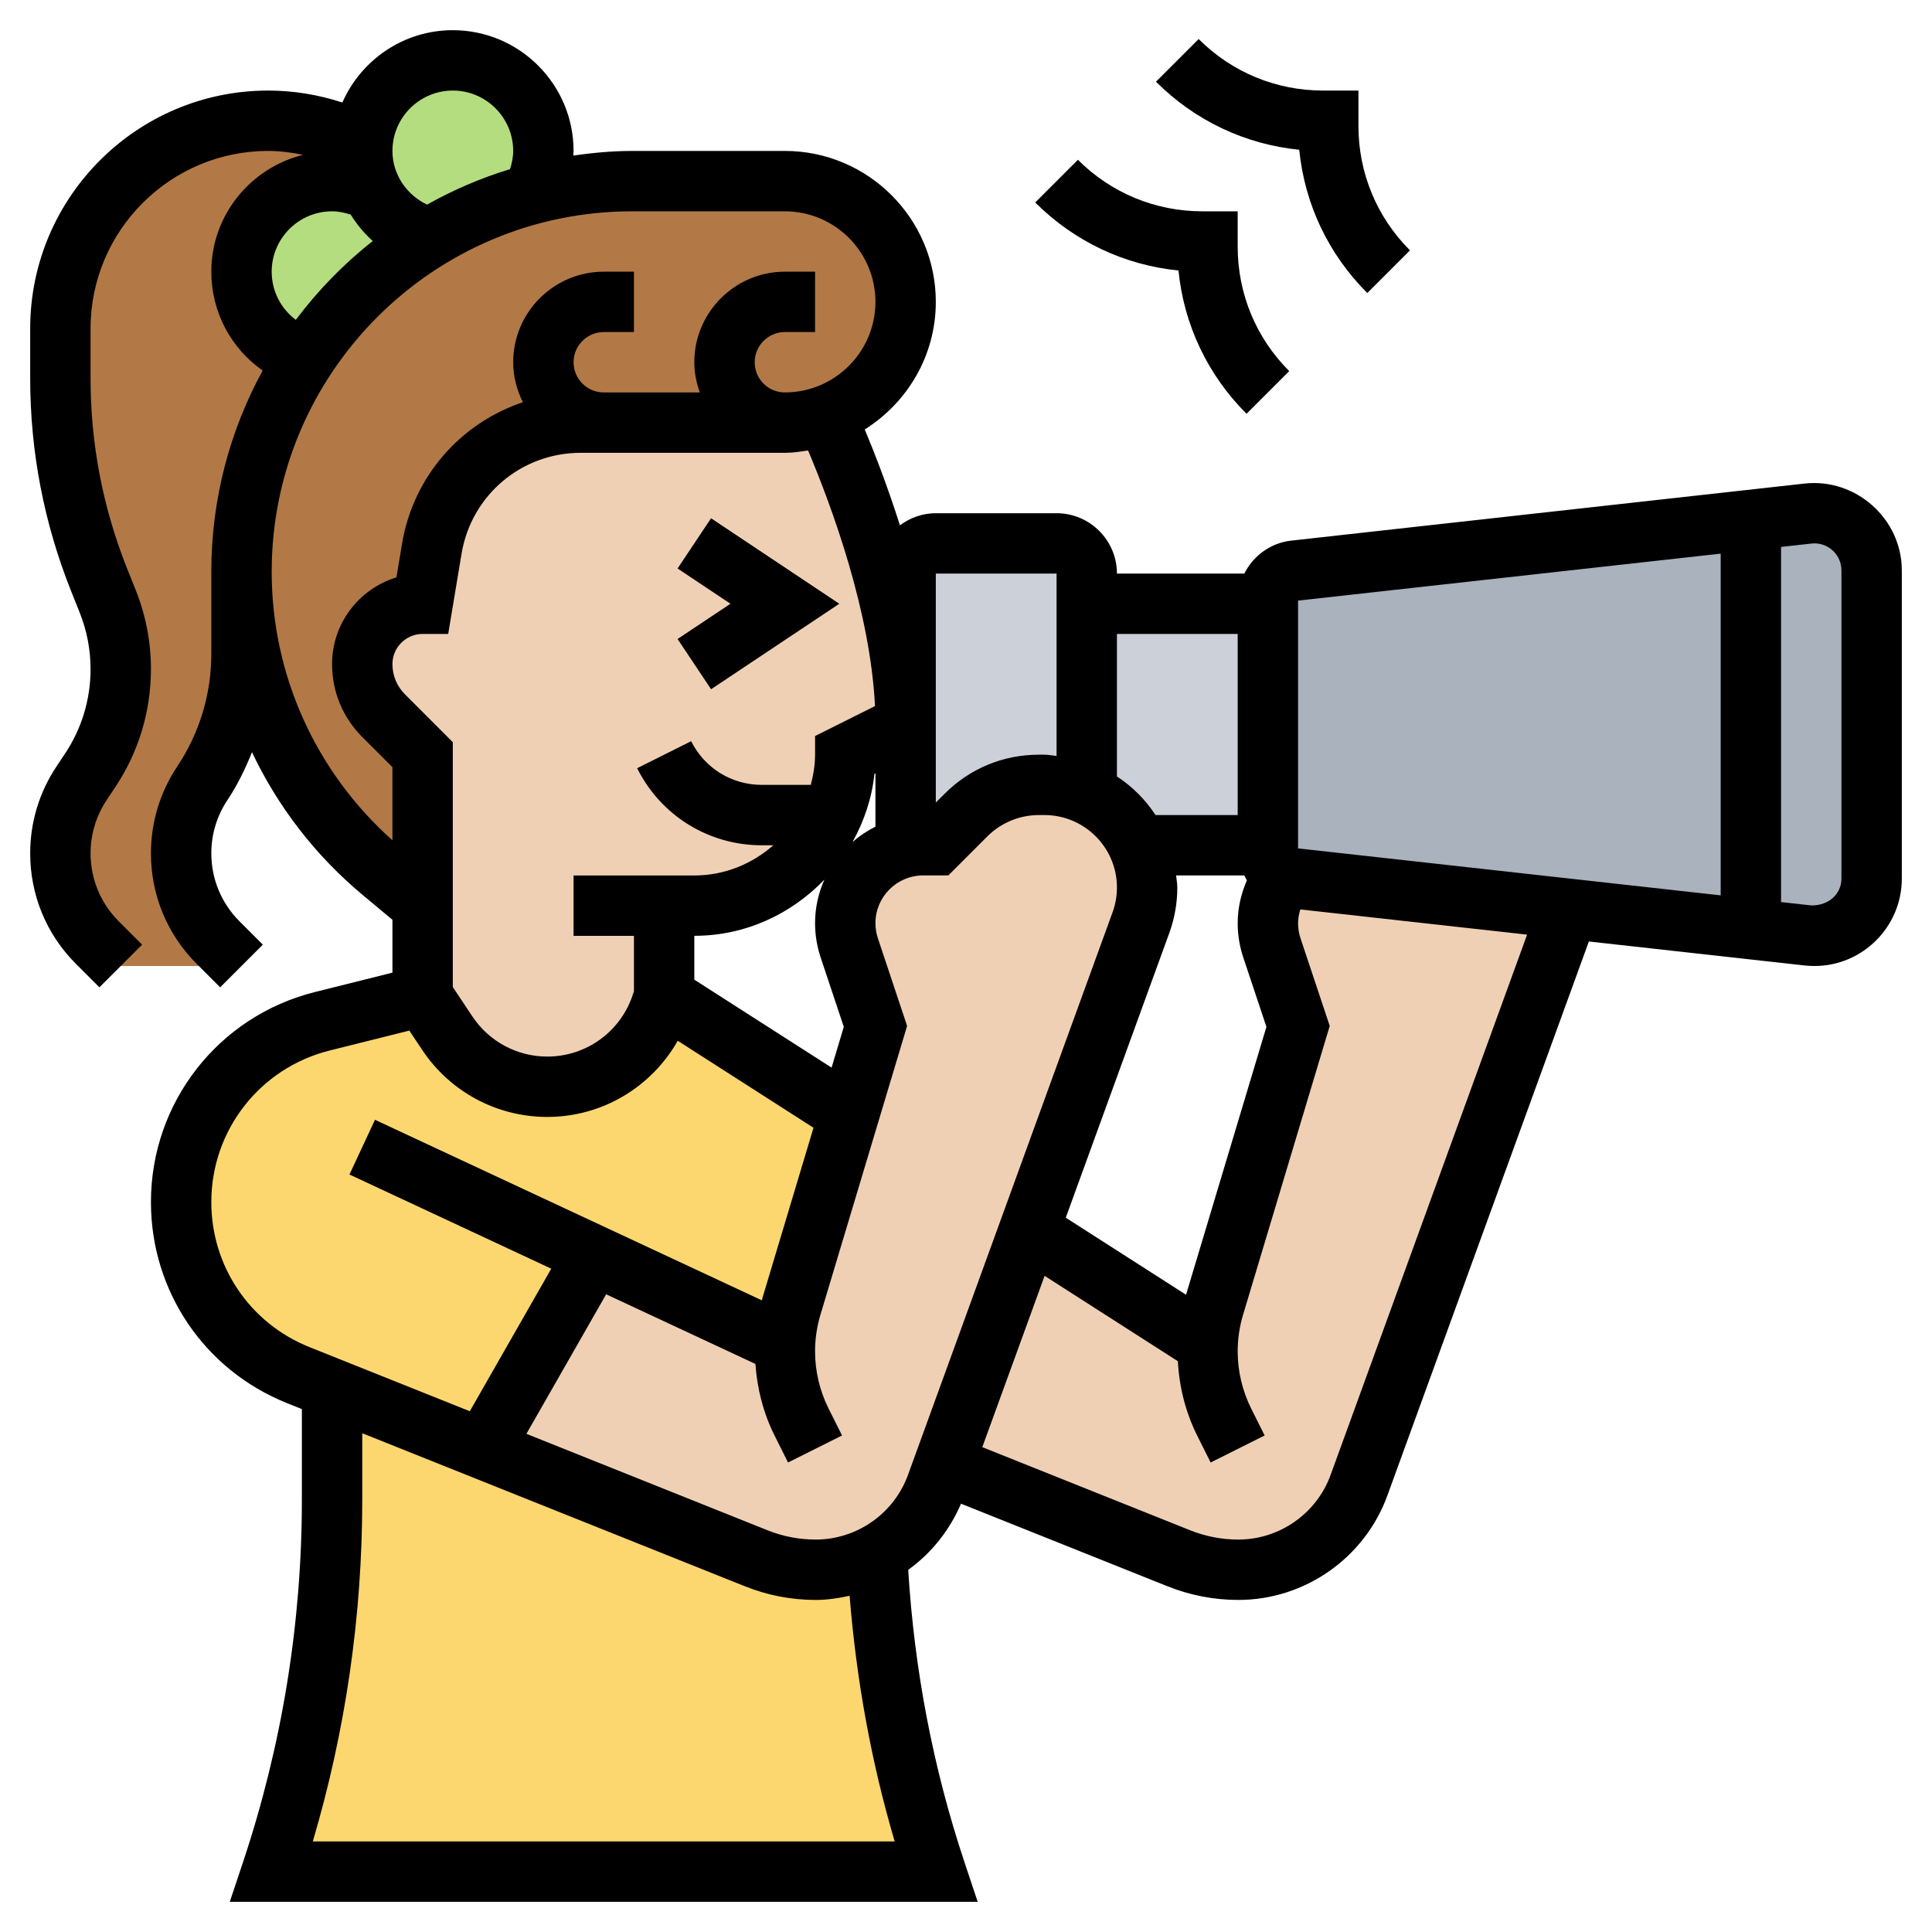 <svg id="_x33_0" enable-background="new 0 0 64 64" height="512" viewBox="0 0 64 64" width="512" xmlns="http://www.w3.org/2000/svg"><g><g><g><path d="m62 18.9v10.2c0 1.05-.85 1.9-1.9 1.9-.06 0-.13 0-.2-.01l-7.97-.89-9.04-1c-.13-.02-.25-.05-.35-.11-.33-.17-.54-.51-.54-.89v-.1-8-.1c0-.51.38-.94.89-1l17.01-1.89c.07-.01.14-.01.2-.01 1.05 0 1.9.85 1.9 1.9z" fill="#aab2bd"/></g><g><path d="m42 20v8h-4.3-.01c-.16-.38-.4-.72-.69-1-.28-.29-.62-.53-1-.69v-.01-6.3z" fill="#ccd1d9"/></g><g><path d="m36 20v6.3.01c-.42-.2-.9-.31-1.4-.31h-.19c-.9 0-1.77.36-2.41 1l-1 1h-.42c-.2 0-.39.02-.58.07v-4.07-5c0-.55.45-1 1-1h4c.55 0 1 .45 1 1z" fill="#ccd1d9"/></g><g><path d="m31 62h-22c1.32-3.97 2-8.14 2-12.32v-3.68l5 2 9.05 3.62c.63.25 1.3.38 1.97.38.73 0 1.42-.18 2.02-.51.17 3.57.83 7.11 1.96 10.51z" fill="#fcd770"/></g><g><path d="m19.67 41.58-3.67 6.42-5-2-1.12-.45c-1.17-.47-2.14-1.27-2.82-2.27s-1.06-2.2-1.06-3.46c0-2.83 1.93-5.3 4.68-5.99l3.32-.83.82 1.23c.74 1.1 1.98 1.77 3.31 1.77.85 0 1.67-.28 2.33-.75.66-.48 1.18-1.16 1.45-1.97l.09-.28 6.12 3.92-1.9 6.35c-.13.41-.2.84-.21 1.27z" fill="#fcd770"/></g><g><path d="m11.06 4.35.96.32c-.01.11-.02.22-.02.33 0 .46.1.9.29 1.29-.39-.19-.83-.29-1.29-.29-1.66 0-3 1.34-3 3 0 1.35.88 2.48 2.1 2.87-1.33 2.03-2.1 4.46-2.1 7.07v2.72c0 1.53-.45 3.02-1.3 4.28v.01c-.46.68-.7 1.49-.7 2.32 0 1.11.44 2.17 1.23 2.96l.77.77h-4l-.77-.77c-.79-.79-1.23-1.85-1.23-2.96 0-.83.24-1.64.7-2.32l.28-.42c.67-1 1.02-2.17 1.02-3.36 0-.77-.15-1.54-.43-2.25l-.28-.7c-.85-2.13-1.29-4.4-1.29-6.69v-1.65c0-3.8 3.08-6.88 6.88-6.88.74 0 1.48.12 2.18.35z" fill="#b27946"/></g><g><path d="m28.83 7.17c.72.73 1.17 1.73 1.17 2.83s-.45 2.1-1.17 2.83l-1.47.93c-.42.16-.88.24-1.36.24h-6-.76c-2.45 0-4.53 1.77-4.94 4.18l-.3 1.82c-.55 0-1.05.22-1.41.59-.37.36-.59.86-.59 1.41 0 .64.25 1.25.71 1.71l1.29 1.29v5l-1.34-1.12c-1.48-1.23-2.64-2.76-3.44-4.45-.79-1.7-1.22-3.57-1.22-5.49 0-2.61.77-5.04 2.1-7.07 1.05-1.61 2.45-2.97 4.1-3.98 1.05-.64 2.21-1.14 3.44-1.46 1.06-.28 2.16-.43 3.3-.43h5.06c1.1 0 2.1.45 2.83 1.17z" fill="#b27946"/></g><g><path d="m18 5c0 .52-.13 1-.36 1.42v.01c-1.23.32-2.39.82-3.44 1.46-.84-.23-1.54-.82-1.91-1.6-.19-.39-.29-.83-.29-1.29 0-.11.01-.22.02-.33.16-1.5 1.43-2.67 2.98-2.67 1.66 0 3 1.34 3 3z" fill="#b4dd7f"/></g><g><path d="m12.29 6.29c.37.78 1.07 1.37 1.91 1.6-1.65 1.01-3.05 2.37-4.1 3.98-1.22-.39-2.1-1.52-2.1-2.87 0-1.66 1.34-3 3-3 .46 0 .9.1 1.29.29z" fill="#b4dd7f"/></g><g><path d="m40.01 44.54c.01-.43.08-.86.21-1.27l2.78-9.27-.87-2.6c-.09-.27-.13-.54-.13-.82 0-.6.2-1.15.54-1.58v-.01c.1.06.22.09.35.11l9.04 1c-.04.16-.08.31-.13.46l-6.78 18.64c-.3.84-.86 1.54-1.56 2.03s-1.54.77-2.44.77c-.67 0-1.34-.13-1.97-.38l-7.78-3.11 2.83-7.77z" fill="#f0d0b4"/></g><g><path d="m34.6 26c.5 0 .98.11 1.4.31.38.16.72.4 1 .69.29.28.53.62.69 1 .2.42.31.9.31 1.4 0 .4-.07.79-.2 1.16l-3.7 10.18-2.83 7.77-.25.69c-.3.84-.86 1.54-1.56 2.03-.13.09-.27.18-.42.26-.6.33-1.29.51-2.02.51-.67 0-1.34-.13-1.97-.38l-9.05-3.62 3.67-6.42 6.34 2.96c.01-.43.08-.86.21-1.27l1.9-6.35.88-2.92-.87-2.6c-.09-.27-.13-.54-.13-.82 0-1.22.86-2.25 2-2.51.19-.05.38-.07.58-.07h.42l1-1c.64-.64 1.51-1 2.41-1z" fill="#f0d0b4"/></g><g><path d="m27.36 13.76c.79 1.78 2.64 6.32 2.64 10.24l-2 1c0 .71-.15 1.39-.42 2-.77 1.76-2.53 3-4.58 3h-1v3l-.09.28c-.27.81-.79 1.49-1.45 1.97-.66.47-1.48.75-2.33.75-1.33 0-2.57-.67-3.31-1.77l-.82-1.23v-3-5l-1.29-1.29c-.46-.46-.71-1.07-.71-1.71 0-.55.22-1.05.59-1.41.36-.37.86-.59 1.41-.59l.3-1.82c.41-2.41 2.49-4.18 4.94-4.18h.76 6c.48 0 .94-.08 1.36-.24z" fill="#f0d0b4"/></g></g><g><path d="m22.445 18.832 1.752 1.168-1.752 1.168 1.11 1.664 4.248-2.832-4.248-2.832z"/><path d="m59.784 16.018-17.004 1.89c-.694.076-1.265.505-1.561 1.093h-4.219c0-1.103-.897-2-2-2h-4c-.447 0-.856.153-1.189.401-.392-1.239-.816-2.34-1.165-3.176 1.408-.886 2.354-2.443 2.354-4.226 0-2.757-2.243-5-5-5h-5.061c-.663 0-1.31.063-1.949.153.002-.051.01-.102.01-.153 0-2.206-1.794-4-4-4-1.635 0-3.039.988-3.659 2.396-.794-.26-1.62-.396-2.458-.396-4.347 0-7.883 3.536-7.883 7.883v1.65c0 2.429.458 4.803 1.359 7.057l.279.698c.24.601.362 1.233.362 1.878 0 1.002-.293 1.972-.85 2.805l-.28.421c-.569.853-.87 1.847-.87 2.875 0 1.385.539 2.687 1.519 3.666l.774.774 1.414-1.414-.774-.774c-.601-.602-.933-1.402-.933-2.252 0-.631.185-1.241.535-1.766l.28-.421c.775-1.162 1.185-2.516 1.185-3.914 0-.901-.17-1.782-.504-2.62l-.28-.698c-.807-2.018-1.216-4.142-1.216-6.315v-1.65c0-3.244 2.639-5.883 5.883-5.883.392 0 .778.052 1.159.129-1.742.432-3.042 1.997-3.042 3.871 0 1.337.652 2.541 1.701 3.274-1.083 1.981-1.701 4.252-1.701 6.665v2.723c0 1.331-.391 2.621-1.129 3.729-.57.854-.871 1.848-.871 2.876 0 1.385.539 2.687 1.519 3.666l.774.774 1.414-1.414-.774-.774c-.601-.602-.933-1.402-.933-2.252 0-.631.185-1.241.536-1.767.333-.499.59-1.034.811-1.582.855 1.8 2.094 3.418 3.669 4.731l.984.82v1.751l-2.566.642c-3.2.798-5.434 3.66-5.434 6.958 0 2.95 1.77 5.565 4.509 6.661l.491.197v2.998c0 4.089-.656 8.129-1.949 12.008l-.439 1.316h24.775l-.439-1.316c-1.044-3.132-1.66-6.387-1.862-9.681.761-.548 1.367-1.302 1.749-2.191l6.844 2.737c.749.299 1.537.451 2.342.451 2.201 0 4.184-1.39 4.937-3.457l6.675-18.355 7.152.795c.106.011.213.017.32.017 1.596 0 2.895-1.299 2.895-2.896v-10.208c0-1.705-1.514-3.062-3.216-2.878zm-16.784 3.878 14-1.556v11.32l-14-1.556zm-3.711 22.994-3.984-2.552 3.43-9.433c.176-.485.265-.991.265-1.505 0-.137-.028-.266-.04-.4h2.26c.028.055.052.112.084.164-.193.444-.304.919-.304 1.417 0 .384.062.765.184 1.133l.768 2.302zm1.711-21.89v6h-2.721c-.334-.51-.769-.945-1.279-1.279v-4.721zm-10-2h4v6.041c-.134-.013-.264-.041-.401-.041h-.19c-1.175 0-2.281.458-3.112 1.289l-.297.297v-1.968-.618zm-8 12c1.698 0 3.216-.724 4.309-1.861-.196.442-.309.928-.309 1.442 0 .384.062.765.184 1.133l.768 2.302-.405 1.35-4.547-2.913zm5.241-3.107c.38-.685.64-1.443.726-2.258l.033-.017v1.766c-.276.137-.529.308-.759.509zm.744-4.503-1.985.992v.618c0 .347-.058.678-.142 1h-1.622c-.998 0-1.895-.555-2.341-1.447l-1.789.895c.788 1.574 2.37 2.553 4.13 2.553h.382c-.703.615-1.612 1-2.618 1h-4v2h2v1.837l-.042.124c-.406 1.219-1.542 2.038-2.828 2.038-.999 0-1.926-.496-2.48-1.327l-.65-.976v-8.111l-1.585-1.586c-.268-.268-.415-.622-.415-1 0-.552.449-1 1-1h.847l.443-2.658c.323-1.937 1.982-3.342 3.946-3.342h6.764.001.003c.262 0 .514-.039.765-.078.804 1.909 2.063 5.347 2.216 8.468zm-13.985-20.39c1.103 0 2 .897 2 2 0 .207-.043.408-.104.603-.966.293-1.885.691-2.75 1.176-.681-.328-1.146-1.003-1.146-1.779 0-1.103.897-2 2-2zm-6 6c0-1.103.897-2 2-2 .215 0 .42.045.618.11.202.324.446.619.731.874-.961.755-1.816 1.634-2.55 2.612-.492-.37-.799-.951-.799-1.596zm0 9.939c0-6.583 5.356-11.939 11.939-11.939h5.061c1.654 0 3 1.346 3 3 0 1.652-1.346 2.999-3 3-.267 0-.518-.104-.707-.293-.189-.188-.293-.439-.293-.707 0-.552.449-1 1-1h1v-2h-1c-1.654 0-3 1.346-3 3 0 .347.069.682.182 1h-3.182c-.551 0-1-.448-1-1s.449-1 1-1h1v-2h-1c-1.654 0-3 1.346-3 3 0 .478.122.923.322 1.324-2.054.688-3.63 2.445-4.004 4.689l-.186 1.114c-1.233.374-2.132 1.52-2.132 2.873 0 .911.355 1.769 1 2.414l1 1v2.422c-2.54-2.265-4-5.478-4-8.897zm-2 20.881c0-2.379 1.611-4.442 3.919-5.02l2.64-.66.428.641c.925 1.39 2.474 2.219 4.143 2.219 1.818 0 3.449-.987 4.321-2.523l4.497 2.881-1.686 5.621c-.01.032-.013.065-.022.097l-12.818-5.982-.846 1.813 6.685 3.12-2.698 4.722-5.311-2.124c-1.976-.791-3.252-2.677-3.252-4.805zm22.638 21.18h-19.276c1.088-3.678 1.638-7.48 1.638-11.324v-2.198l12.68 5.071c.748.299 1.536.451 2.341.451.384 0 .758-.057 1.123-.138.222 2.757.71 5.485 1.494 8.138zm.44-12.141c-.465 1.281-1.694 2.141-3.057 2.141-.55 0-1.087-.104-1.599-.309l-7.984-3.193 2.642-4.623 4.944 2.307c.056.821.265 1.633.633 2.369l.448.896 1.789-.895-.448-.896c-.292-.584-.446-1.237-.446-1.889 0-.411.06-.819.178-1.214l2.871-9.568-.967-2.901c-.055-.164-.082-.333-.082-.503 0-.872.709-1.581 1.581-1.581h.833l1.297-1.297c.447-.447 1.066-.703 1.698-.703h.19c1.324 0 2.401 1.077 2.401 2.4 0 .28-.049.558-.145.821zm14 0c-.465 1.281-1.694 2.141-3.057 2.141-.55 0-1.087-.104-1.599-.309l-6.882-2.752 2.064-5.675 4.414 2.828c.045.852.257 1.696.638 2.459l.448.896 1.789-.895-.448-.896c-.291-.584-.445-1.237-.445-1.889 0-.411.06-.819.178-1.214l2.871-9.568-.967-2.901c-.055-.164-.082-.333-.082-.503 0-.158.031-.309.075-.455l7.512.835zm16.922-19.755c0 .49-.396.89-.982.89-.004 0-.008 0-.012 0l-1.006-.112v-11.764l1.006-.112.099-.006c.494 0 .895.401.895.896z"/><path d="m41.293 13.707 1.414-1.414c-1.101-1.101-1.707-2.564-1.707-4.121v-1.172h-1.171c-1.557 0-3.021-.606-4.122-1.707l-1.414 1.414c1.292 1.291 2.954 2.075 4.746 2.254.178 1.793.963 3.456 2.254 4.746z"/><path d="m45.293 9.707 1.414-1.414c-1.101-1.101-1.707-2.564-1.707-4.121v-1.172h-1.171c-1.557 0-3.021-.606-4.122-1.707l-1.414 1.414c1.292 1.291 2.954 2.075 4.746 2.254.178 1.793.963 3.456 2.254 4.746z"/></g></g></svg>